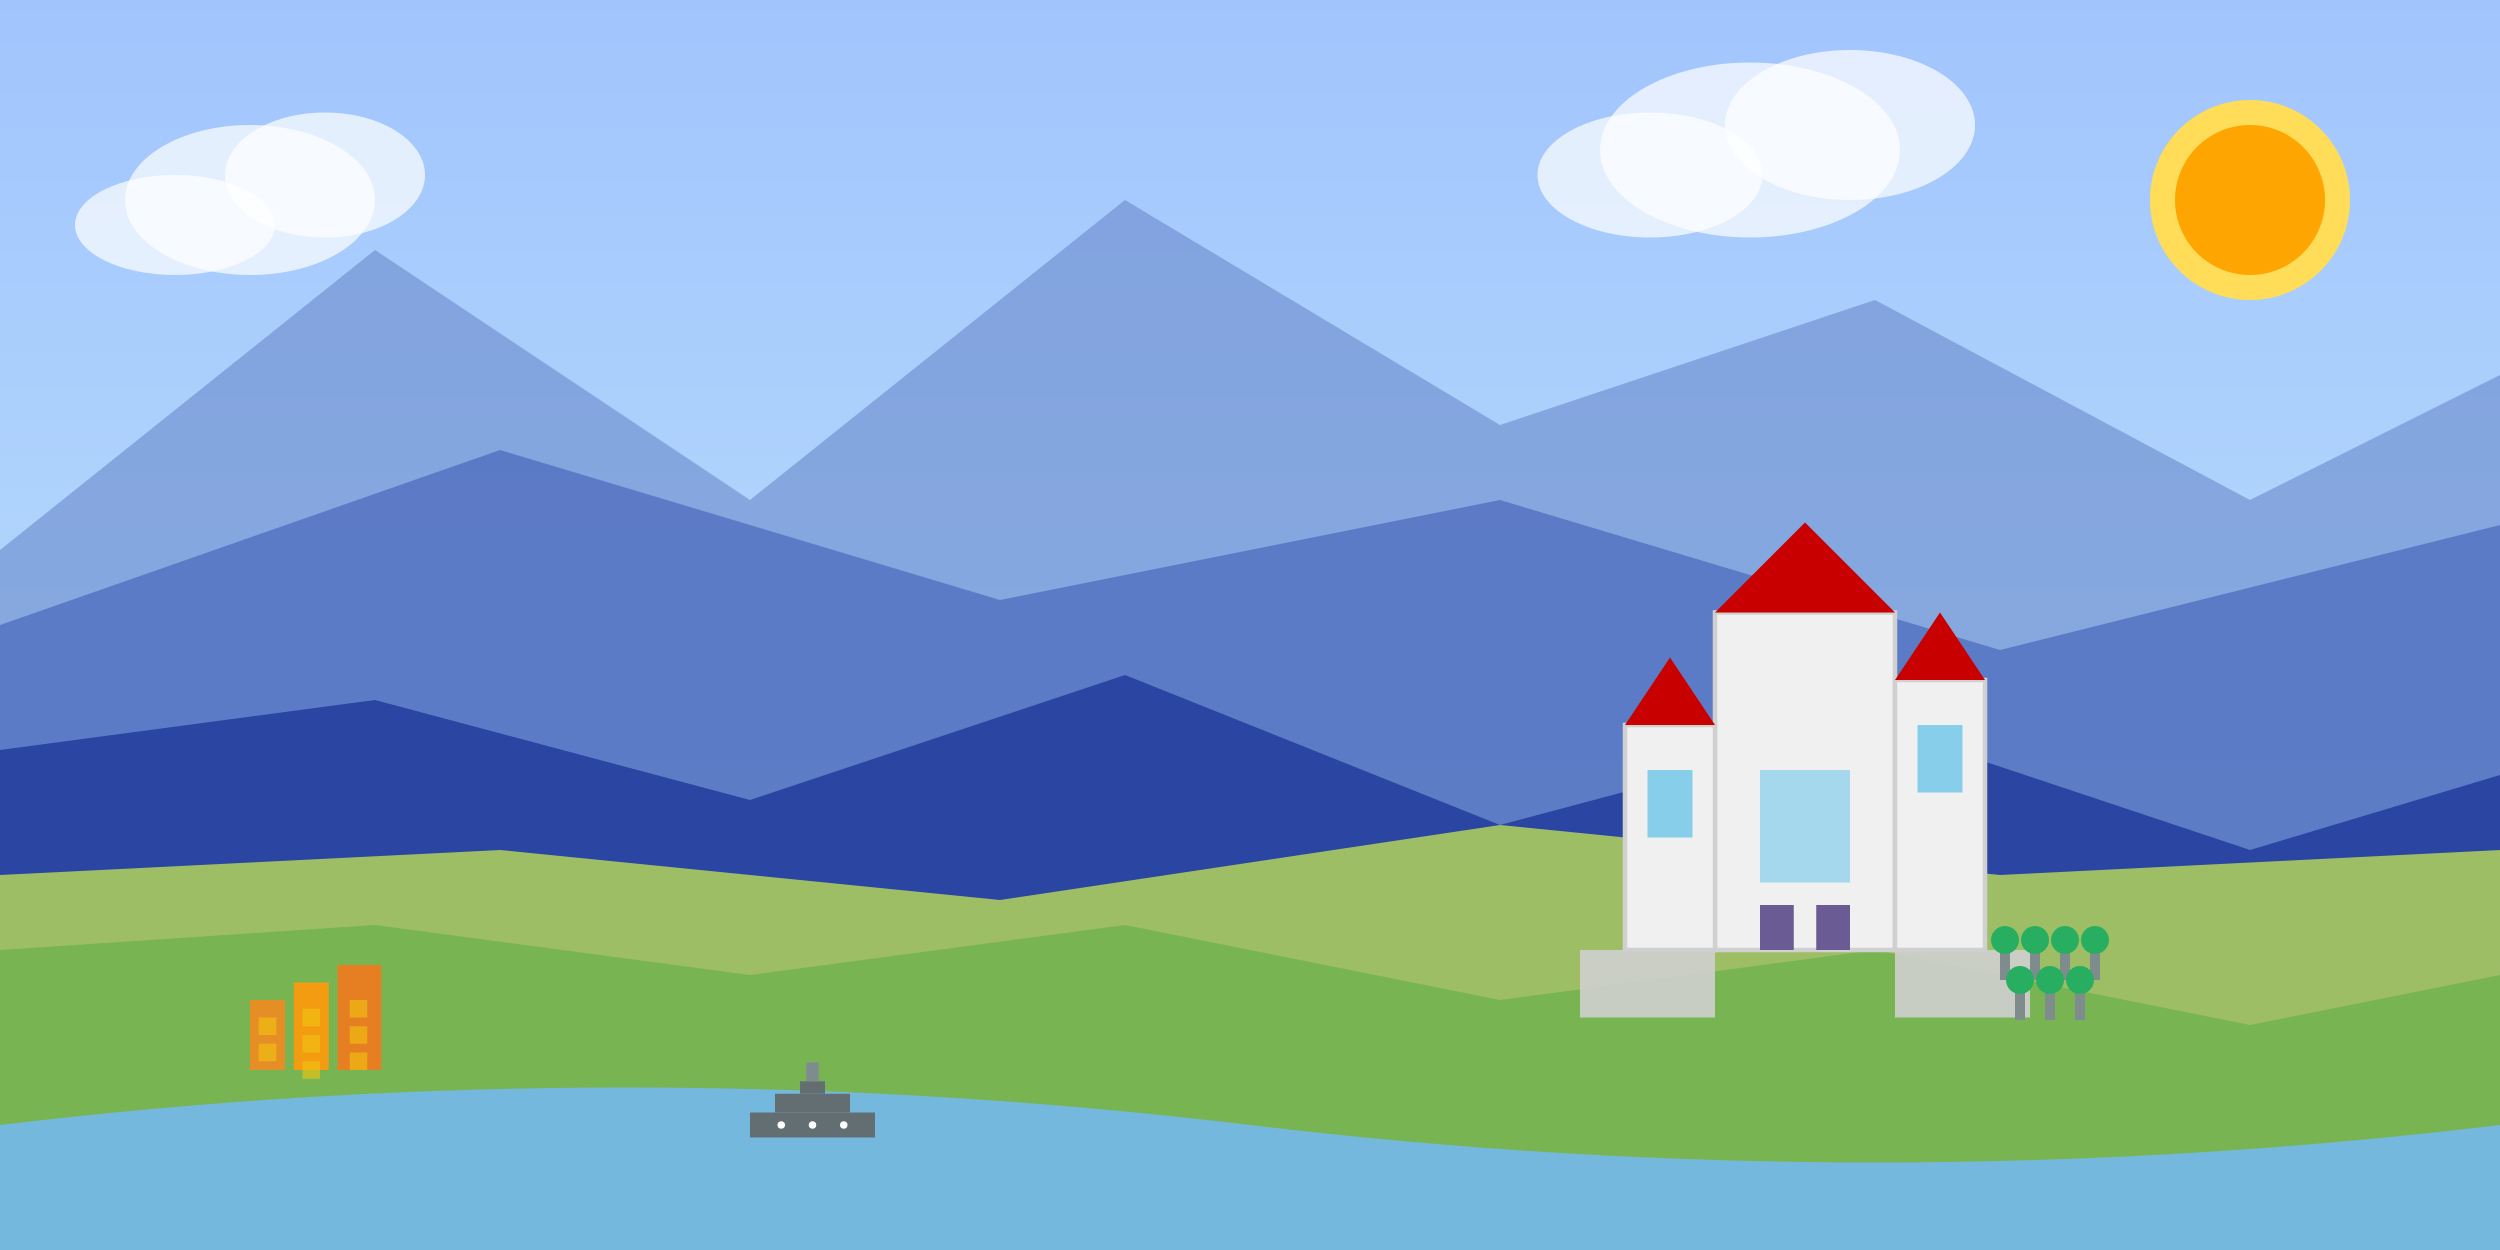 <svg xmlns="http://www.w3.org/2000/svg" viewBox="0 0 1000 500" width="1000" height="500">
  <rect x="0" y="0" width="1000" height="500" fill="#333333" stroke="none"/>
  <!-- Hintergrund - Himmel mit Farbverlauf -->
  <defs>
    <linearGradient id="sky-gradient" x1="0%" y1="0%" x2="0%" y2="100%">
      <stop offset="0%" style="stop-color:#a1c4fd;stop-opacity:1" />
      <stop offset="100%" style="stop-color:#c2e9fb;stop-opacity:1" />
    </linearGradient>
  </defs>
  <rect width="1000" height="500" fill="url(#sky-gradient)" />
  
  <!-- Berge im Hintergrund -->
  <polygon points="0,220 150,100 300,200 450,80 600,170 750,120 900,200 1000,150 1000,500 0,500" fill="#6a89cc" opacity="0.6" />
  <polygon points="0,250 200,180 400,240 600,200 800,260 1000,210 1000,500 0,500" fill="#4a69bd" opacity="0.7" />
  <polygon points="0,300 150,280 300,320 450,270 600,330 750,290 900,340 1000,310 1000,500 0,500" fill="#1e3799" opacity="0.8" />
  
  <!-- Wiesen/Landschaft im Vordergrund -->
  <polygon points="0,350 200,340 400,360 600,330 800,350 1000,340 1000,500 0,500" fill="#badc58" opacity="0.8" />
  <polygon points="0,380 150,370 300,390 450,370 600,400 750,380 900,410 1000,390 1000,500 0,500" fill="#6ab04c" opacity="0.7" />
  
  <!-- Schloss Neuschwanstein stilisiert -->
  <g transform="translate(650, 200) scale(0.9)">
    <!-- Hauptturm -->
    <rect x="40" y="50" width="80" height="150" fill="#f0f0f0" stroke="#d0d0d0" stroke-width="2" />
    <polygon points="40,50 80,10 120,50" fill="#c80000" />
    
    <!-- Seitenturm links -->
    <rect x="0" y="100" width="40" height="100" fill="#f0f0f0" stroke="#d0d0d0" stroke-width="2" />
    <polygon points="0,100 20,70 40,100" fill="#c80000" />
    <rect x="10" y="120" width="20" height="30" fill="#87ceeb" />
    
    <!-- Seitenturm rechts -->
    <rect x="120" y="80" width="40" height="120" fill="#f0f0f0" stroke="#d0d0d0" stroke-width="2" />
    <polygon points="120,80 140,50 160,80" fill="#c80000" />
    <rect x="130" y="100" width="20" height="30" fill="#87ceeb" />
    
    <!-- Fenster und Tür im Hauptgebäude -->
    <rect x="60" y="120" width="40" height="50" fill="#87ceeb" opacity="0.7" />
    <rect x="60" y="180" width="15" height="20" fill="#6b5b95" />
    <rect x="85" y="180" width="15" height="20" fill="#6b5b95" />
    
    <!-- Burgmauer -->
    <polygon points="-20,200 -20,230 40,230 40,200" fill="#d0d0d0" opacity="0.9" />
    <polygon points="120,200 120,230 180,230 180,200" fill="#d0d0d0" opacity="0.9" />
  </g>
  
  <!-- Stilisierter Rhein mit Schiff -->
  <path d="M0,450 Q250,420 500,450 Q750,480 1000,450 L1000,500 L0,500 Z" fill="#74b9ff" opacity="0.8" />
  
  <!-- Schiff auf dem Rhein -->
  <g transform="translate(300, 445) scale(0.5)">
    <rect x="0" y="0" width="100" height="20" fill="#636e72" />
    <rect x="20" y="-15" width="60" height="15" fill="#636e72" />
    <rect x="40" y="-25" width="20" height="10" fill="#636e72" />
    <rect x="45" y="-40" width="10" height="15" fill="#7f8c8d" />
    <circle cx="25" cy="10" r="3" fill="#ffffff" />
    <circle cx="50" cy="10" r="3" fill="#ffffff" />
    <circle cx="75" cy="10" r="3" fill="#ffffff" />
  </g>
  
  <!-- Stilisierte Städte am Rhein -->
  <g transform="translate(100, 400) scale(0.7)">
    <!-- Gebäude -->
    <rect x="0" y="0" width="20" height="40" fill="#e58e26" />
    <rect x="25" y="-10" width="20" height="50" fill="#f39c12" />
    <rect x="50" y="-20" width="25" height="60" fill="#e67e22" />
    
    <!-- Fenster -->
    <rect x="5" y="10" width="10" height="10" fill="#f1c40f" opacity="0.6" />
    <rect x="5" y="25" width="10" height="10" fill="#f1c40f" opacity="0.6" />
    <rect x="30" y="5" width="10" height="10" fill="#f1c40f" opacity="0.6" />
    <rect x="30" y="20" width="10" height="10" fill="#f1c40f" opacity="0.6" />
    <rect x="30" y="35" width="10" height="10" fill="#f1c40f" opacity="0.6" />
    <rect x="57" y="0" width="10" height="10" fill="#f1c40f" opacity="0.6" />
    <rect x="57" y="15" width="10" height="10" fill="#f1c40f" opacity="0.6" />
    <rect x="57" y="30" width="10" height="10" fill="#f1c40f" opacity="0.6" />
  </g>
  
  <!-- Stilisierter Weinberg -->
  <g transform="translate(800, 380) scale(0.8)">
    <rect x="0" y="0" width="5" height="15" fill="#7f8c8d" />
    <circle cx="2.5" cy="-5" r="7" fill="#27ae60" />
    <rect x="15" y="0" width="5" height="15" fill="#7f8c8d" />
    <circle cx="17.5" cy="-5" r="7" fill="#27ae60" />
    <rect x="30" y="0" width="5" height="15" fill="#7f8c8d" />
    <circle cx="32.5" cy="-5" r="7" fill="#27ae60" />
    <rect x="45" y="0" width="5" height="15" fill="#7f8c8d" />
    <circle cx="47.5" cy="-5" r="7" fill="#27ae60" />
    
    <rect x="7.5" y="20" width="5" height="15" fill="#7f8c8d" />
    <circle cx="10" cy="15" r="7" fill="#27ae60" />
    <rect x="22.5" y="20" width="5" height="15" fill="#7f8c8d" />
    <circle cx="25" cy="15" r="7" fill="#27ae60" />
    <rect x="37.5" y="20" width="5" height="15" fill="#7f8c8d" />
    <circle cx="40" cy="15" r="7" fill="#27ae60" />
  </g>
  
  <!-- Wolken -->
  <ellipse cx="100" cy="80" rx="50" ry="30" fill="white" opacity="0.7" />
  <ellipse cx="130" cy="70" rx="40" ry="25" fill="white" opacity="0.7" />
  <ellipse cx="70" cy="90" rx="40" ry="20" fill="white" opacity="0.7" />
  
  <ellipse cx="700" cy="60" rx="60" ry="35" fill="white" opacity="0.7" />
  <ellipse cx="740" cy="50" rx="50" ry="30" fill="white" opacity="0.7" />
  <ellipse cx="660" cy="70" rx="45" ry="25" fill="white" opacity="0.7" />
  
  <!-- Sonne -->
  <circle cx="900" cy="80" r="40" fill="#ffdd59" />
  <circle cx="900" cy="80" r="30" fill="#ffa502" />
</svg>
